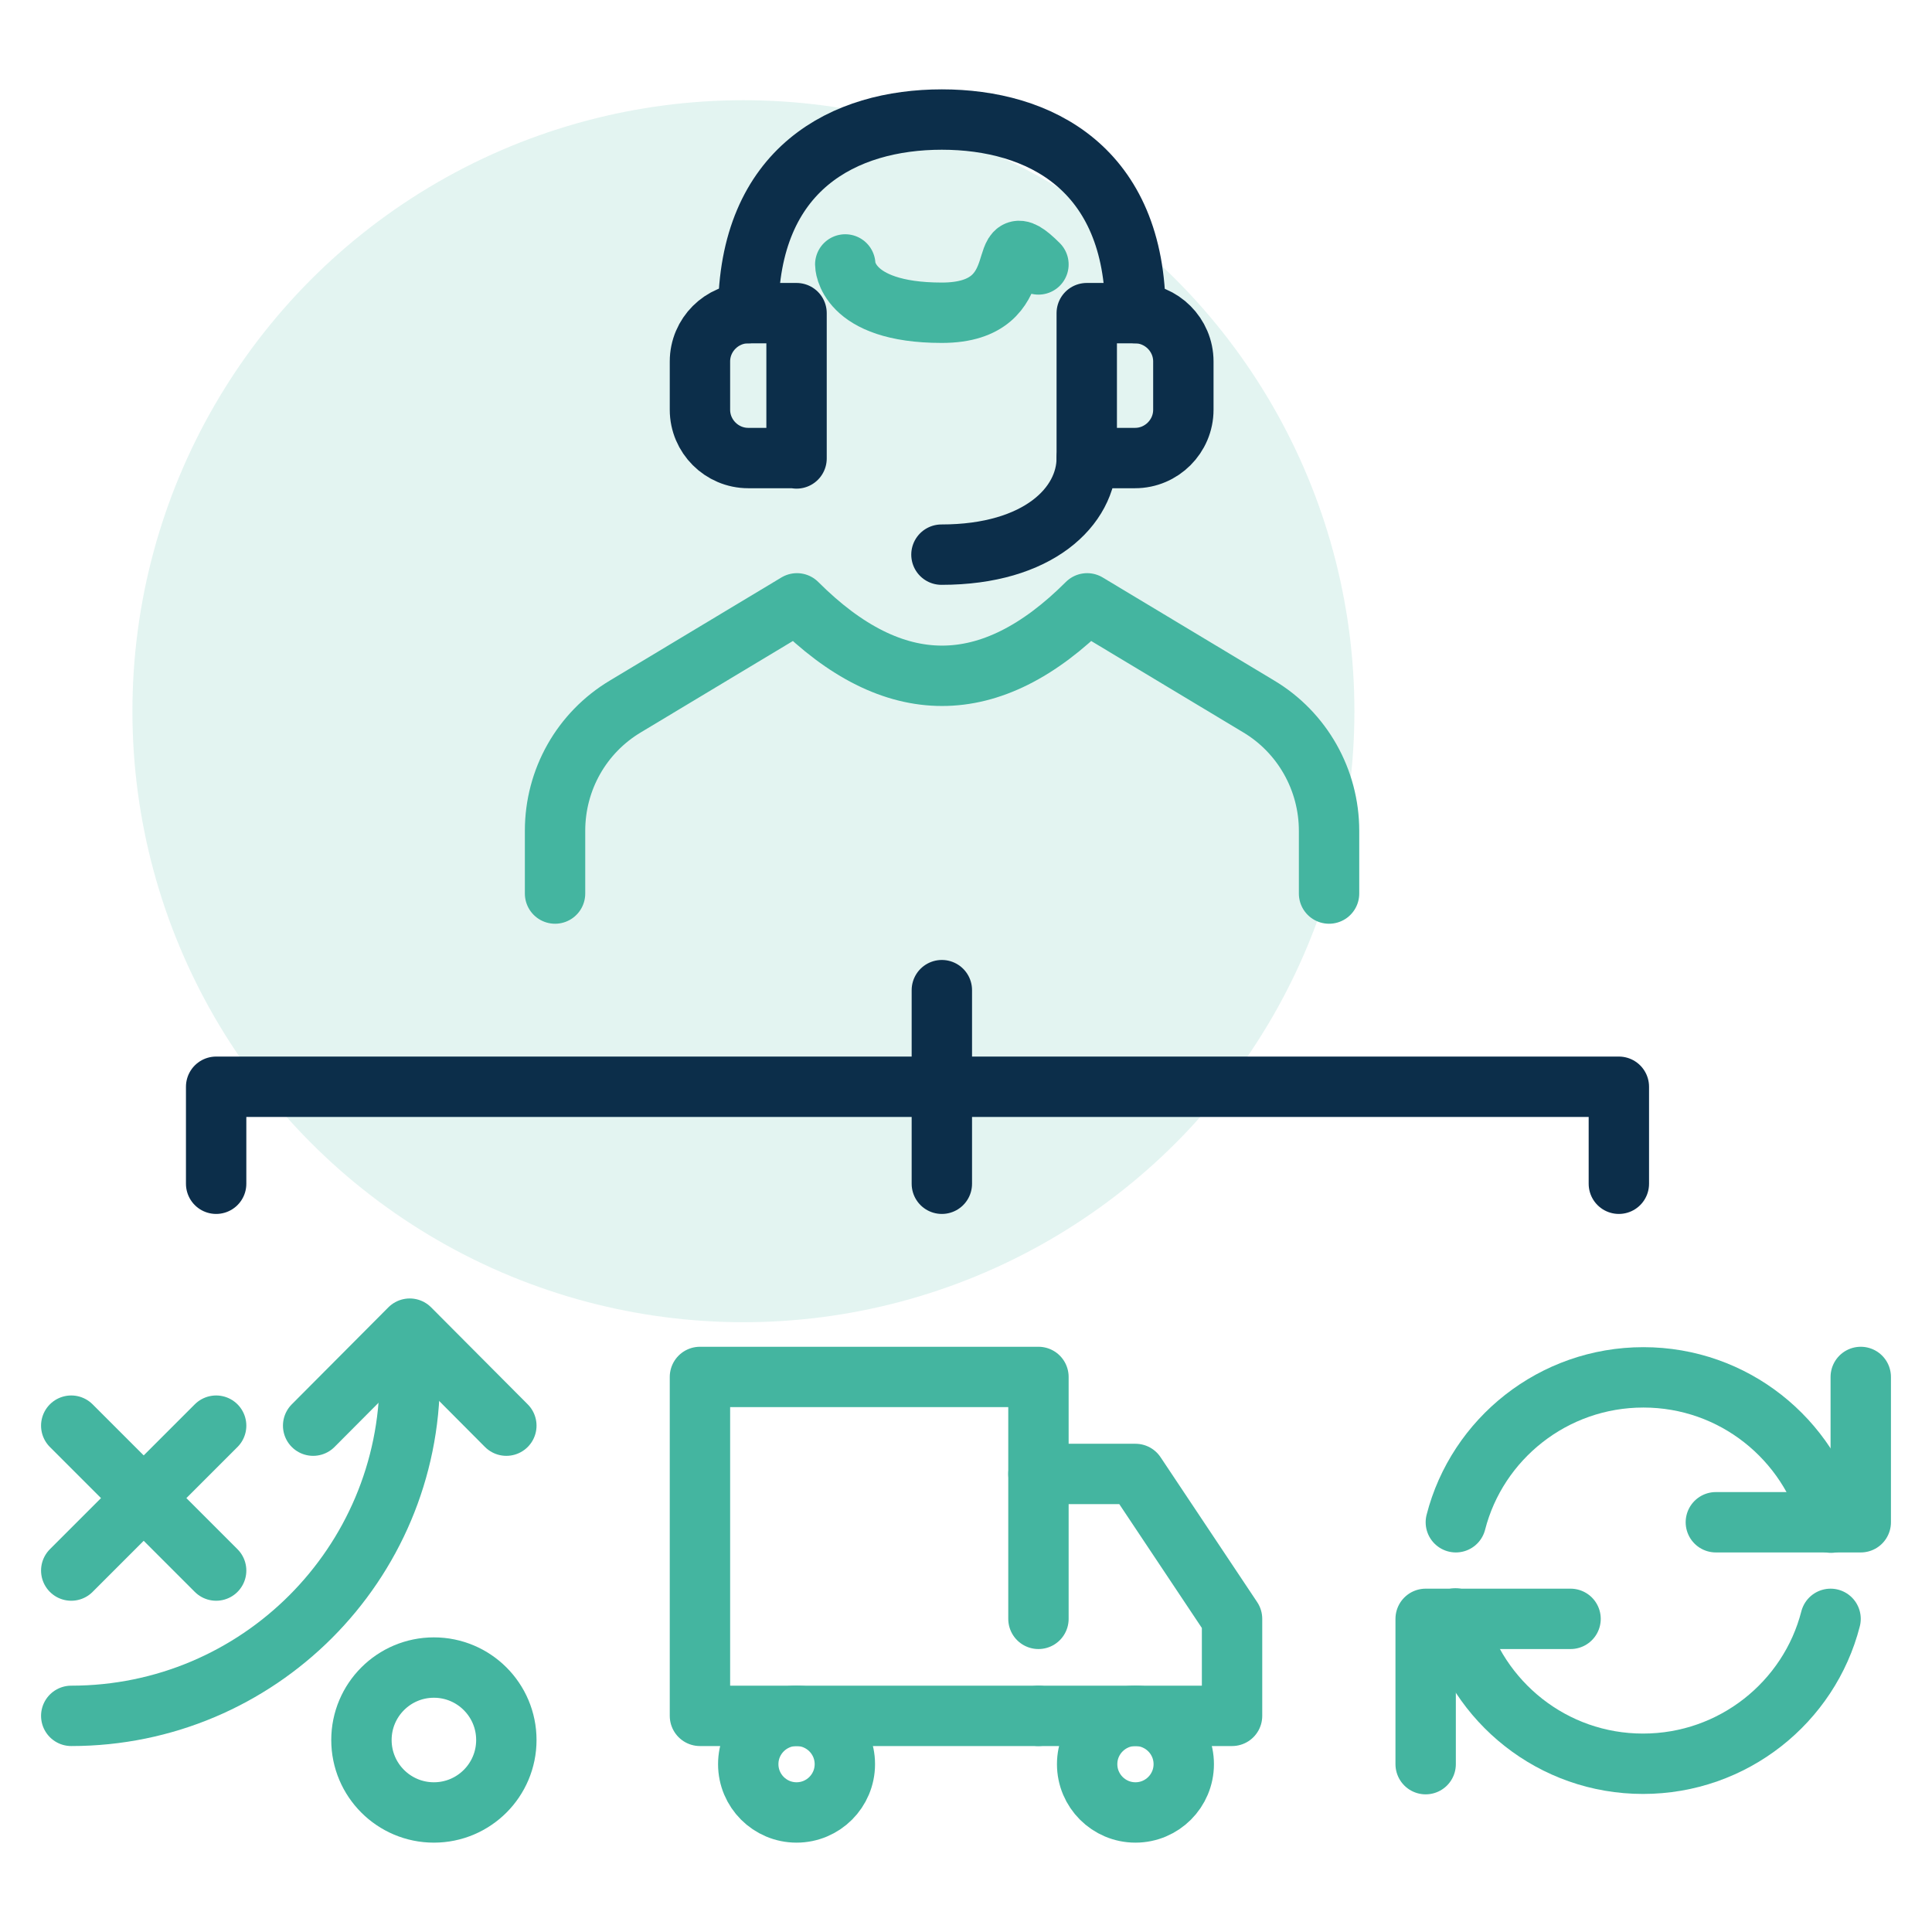 <?xml version="1.0" encoding="UTF-8"?><svg id="Seafoam_Navy_-_Managed_Transportation" xmlns="http://www.w3.org/2000/svg" viewBox="0 0 48 48"><defs><style>.cls-1{stroke:#44b5a0;}.cls-1,.cls-2{fill:none;stroke-linecap:round;stroke-linejoin:round;stroke-width:1.5px;}.cls-3{fill:#44b5a0;opacity:.15;}.cls-2{stroke:#0c2e4a;}</style></defs><circle class="cls-3" cx="18.47" cy="17.67" r="15.18"/><g><g><path class="cls-1" d="M13.79,22.2v-1.56c0-1.27,.66-2.44,1.75-3.09l4.26-2.56c2.4,2.4,4.81,2.4,7.21,0l4.26,2.56c1.09,.65,1.75,1.83,1.75,3.09v1.56"/><path class="cls-1" d="M21,6.57s0,1.2,2.4,1.2,1.2-2.4,2.4-1.2"/><path class="cls-2" d="M27,11.38c0,1.2-1.2,2.4-3.61,2.4"/><path class="cls-2" d="M18.59,7.78c0-3.61,2.4-4.81,4.81-4.81s4.81,1.2,4.81,4.81"/><path class="cls-2" d="M19.79,11.38h-1.2c-.66,0-1.2-.54-1.2-1.2v-1.2c0-.66,.54-1.2,1.2-1.2h1.2v3.61Z"/><path class="cls-2" d="M27,11.38h1.2c.66,0,1.2-.54,1.2-1.2v-1.2c0-.66-.54-1.2-1.2-1.2h-1.2v3.61Z"/></g><polyline class="cls-2" points="5.37 29.41 5.37 27 40.22 27 40.22 29.41"/><line class="cls-2" x1="23.4" y1="24.6" x2="23.4" y2="29.41"/><polyline class="cls-1" points="12.58 35.42 10.18 33.01 7.78 35.42"/><line class="cls-1" x1="1.77" y1="35.42" x2="5.37" y2="39.02"/><line class="cls-1" x1="5.37" y1="35.42" x2="1.77" y2="39.02"/><circle class="cls-1" cx="10.78" cy="43.23" r="1.8"/><path class="cls-1" d="M1.77,42.63c4.65,0,8.41-3.77,8.41-8.41"/><polyline class="cls-1" points="39.02 40.22 35.42 40.22 35.42 43.83"/><polyline class="cls-1" points="42.63 37.82 46.23 37.82 46.23 34.21"/><g><path class="cls-1" d="M36.17,37.82c.53-2.07,2.42-3.6,4.66-3.6s4.12,1.53,4.66,3.61"/><path class="cls-1" d="M45.48,40.22c-.53,2.07-2.42,3.6-4.66,3.6s-4.12-1.53-4.66-3.61"/></g><polyline class="cls-1" points="25.8 42.63 17.39 42.63 17.39 34.21 25.8 34.21 25.8 40.22"/><polyline class="cls-1" points="25.8 42.63 30.61 42.63 30.61 40.22 28.21 36.62 25.8 36.62"/><circle class="cls-1" cx="19.79" cy="43.83" r="1.2"/><circle class="cls-1" cx="28.21" cy="43.83" r="1.2"/></g></svg>